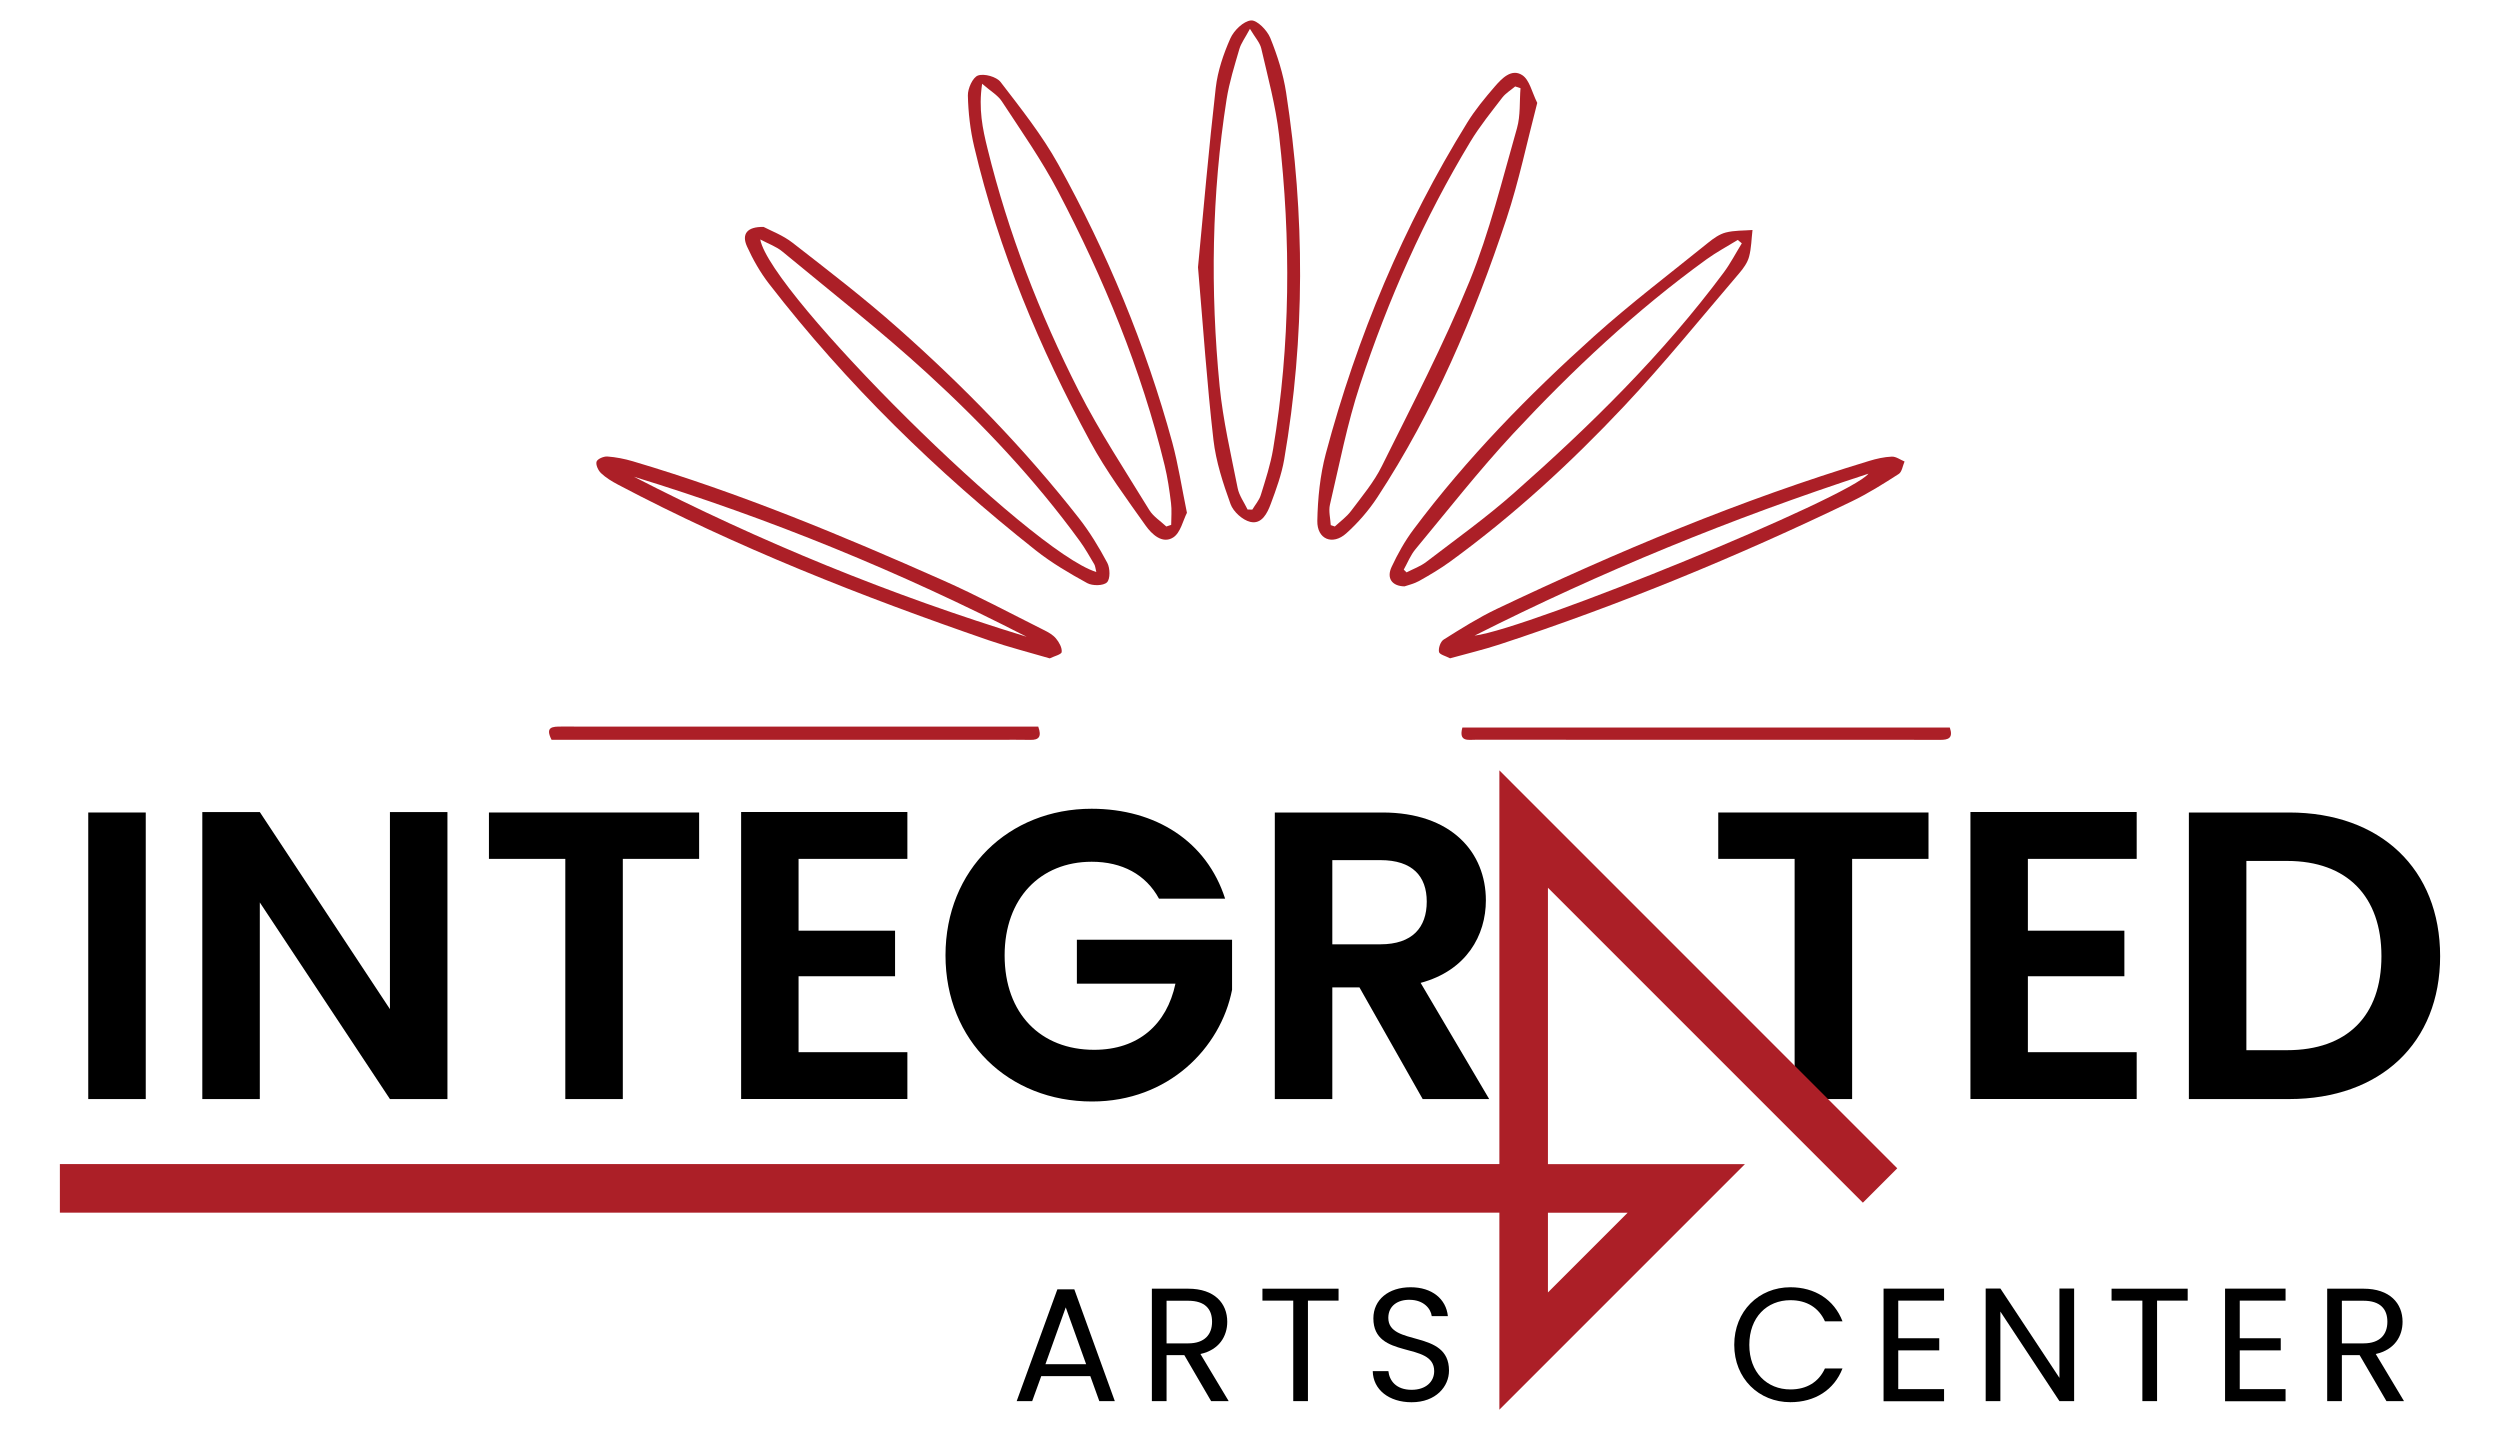 <?xml version="1.0" encoding="UTF-8"?>
<!-- Generator: Adobe Illustrator 25.0.1, SVG Export Plug-In . SVG Version: 6.00 Build 0)  -->
<svg xmlns="http://www.w3.org/2000/svg" xmlns:xlink="http://www.w3.org/1999/xlink" version="1.1" id="Layer_1" x="0px" y="0px" viewBox="0 0 400 228.82" style="enable-background:new 0 0 400 228.82;" xml:space="preserve">
<style type="text/css">
	.st0{fill:#AC1F27;}
</style>
<g>
	<g>
		<g>
			<g>
				<path class="st0" d="M166.12,116.26c0.57,1.58,0.13,2.16-1.28,2.12c-1.75-0.04-3.49-0.01-5.24-0.01c-22.86,0-45.72,0-68.58,0      c-0.94,0-1.88,0-2.77,0c-1.07-2.1,0.16-2.12,1.56-2.12c10.12,0.01,20.24,0.01,30.36,0.01c14.49,0,28.97,0,43.46,0      C164.42,116.26,165.22,116.26,166.12,116.26z"></path>
			</g>
			<g>
				<g>
					<path class="st0" d="M167.96,105.34c-3.37-0.99-6.62-1.81-9.78-2.9c-20.31-7.01-40.28-14.86-59.32-24.91       c-0.96-0.51-1.92-1.09-2.7-1.83c-0.45-0.43-0.87-1.34-0.71-1.84c0.15-0.44,1.14-0.86,1.73-0.82c1.36,0.1,2.74,0.37,4.06,0.76       c17.07,5.05,33.46,11.87,49.7,19.08c5.45,2.42,10.71,5.24,16.05,7.91c0.71,0.35,1.47,0.77,1.96,1.36c0.5,0.6,1,1.48,0.92,2.17       C169.83,104.72,168.66,104.99,167.96,105.34z M164.26,101.88c-20.2-10.37-41.12-18.94-62.83-25.6       C121.62,86.68,142.55,95.23,164.26,101.88z"></path>
				</g>
			</g>
			<g>
				<g>
					<path class="st0" d="M122.18,36.31c1.13,0.6,3.08,1.32,4.64,2.54c5.68,4.42,11.4,8.81,16.78,13.58       c10.53,9.32,20.34,19.38,29.02,30.47c1.74,2.22,3.22,4.67,4.55,7.16c0.45,0.85,0.49,2.59-0.06,3.12       c-0.58,0.56-2.31,0.58-3.15,0.12c-2.86-1.57-5.71-3.24-8.26-5.26c-15.86-12.56-30.26-26.61-42.66-42.64       c-1.41-1.82-2.58-3.89-3.53-5.99C118.64,37.46,119.51,36.25,122.18,36.31z M175.41,91.52c-0.15-0.6-0.17-0.98-0.34-1.26       c-0.74-1.25-1.46-2.53-2.31-3.7c-7.15-9.82-15.45-18.63-24.37-26.8c-7.45-6.82-15.43-13.07-23.22-19.52       c-0.95-0.79-2.2-1.22-3.53-1.93C123.2,46.93,164.85,88.3,175.41,91.52z"></path>
				</g>
			</g>
			<g>
				<g>
					<path class="st0" d="M189.91,82.05c-0.62,1.19-1.02,3.2-2.21,3.95c-1.73,1.09-3.43-0.54-4.4-1.91       c-3.1-4.38-6.33-8.73-8.87-13.44c-8.08-14.96-14.65-30.57-18.56-47.18c-0.63-2.67-0.95-5.45-1.01-8.19       c-0.03-1.11,0.78-2.91,1.62-3.2c1-0.35,2.96,0.2,3.61,1.04c3.26,4.25,6.64,8.5,9.23,13.17c7.82,14.1,13.99,28.94,18.25,44.52       C188.51,74.29,189.06,77.9,189.91,82.05z M186.61,84.24c0.26-0.09,0.52-0.17,0.78-0.26c0-1.17,0.12-2.36-0.03-3.51       c-0.25-2.02-0.54-4.05-1.02-6.02c-3.74-15.36-9.74-29.87-17.05-43.83c-2.62-5.01-5.9-9.67-9-14.41       c-0.64-0.98-1.8-1.63-3.15-2.81c-0.6,4.04,0.08,7.22,0.86,10.37c3.32,13.49,8.31,26.38,14.58,38.73       c3.35,6.59,7.45,12.8,11.31,19.11C184.53,82.65,185.69,83.37,186.61,84.24z"></path>
				</g>
			</g>
			<g>
				<g>
					<path class="st0" d="M191.68,42.76c0.88-9.19,1.72-18.96,2.84-28.71c0.31-2.7,1.23-5.41,2.34-7.91       c0.56-1.26,2.09-2.76,3.3-2.87c0.97-0.08,2.58,1.57,3.08,2.79c1.14,2.81,2.08,5.77,2.54,8.76c3.01,19.57,3.05,39.16-0.31,58.7       c-0.42,2.41-1.28,4.77-2.14,7.08c-0.55,1.5-1.45,3.34-3.29,2.9c-1.23-0.29-2.71-1.63-3.15-2.84c-1.2-3.33-2.34-6.79-2.74-10.29       C193.12,61.43,192.51,52.43,191.68,42.76z M199.61,81.52c0.25,0.01,0.5,0.01,0.76,0.02c0.46-0.78,1.1-1.5,1.36-2.34       c0.75-2.43,1.55-4.86,1.97-7.36c2.78-16.69,2.87-33.47,0.95-50.24c-0.54-4.67-1.79-9.26-2.85-13.85       c-0.22-0.94-0.99-1.76-1.81-3.14c-0.79,1.48-1.42,2.3-1.69,3.23c-0.77,2.65-1.61,5.3-2.04,8.02       c-2.4,15.25-2.62,30.59-1.12,45.92c0.54,5.47,1.81,10.88,2.88,16.29C198.25,79.28,199.06,80.37,199.61,81.52z"></path>
				</g>
			</g>
			<g>
				<g>
					<path class="st0" d="M245.96,16.46c-1.65,6.31-2.93,12.52-4.91,18.5c-5.19,15.64-11.61,30.77-20.68,44.62       c-1.38,2.1-3.09,4.07-4.96,5.75c-2.2,1.98-4.69,0.96-4.64-1.99c0.07-3.6,0.44-7.29,1.36-10.76c5-18.73,12.43-36.46,22.64-52.98       c1.25-2.03,2.8-3.9,4.36-5.71c1.13-1.31,2.69-2.98,4.41-1.88C244.73,12.76,245.11,14.78,245.96,16.46z M243.28,14.11       c-0.28-0.09-0.57-0.19-0.85-0.28c-0.69,0.59-1.52,1.08-2.06,1.78c-1.77,2.31-3.61,4.58-5.11,7.06       c-7.4,12.26-13.17,25.3-17.65,38.87c-2.06,6.25-3.31,12.78-4.82,19.21c-0.24,1.02,0.07,2.18,0.13,3.27       c0.22,0.07,0.43,0.14,0.65,0.22c0.88-0.82,1.89-1.54,2.6-2.49c1.74-2.33,3.66-4.6,4.93-7.18c4.84-9.76,9.9-19.46,14.01-29.53       c3.22-7.9,5.25-16.31,7.61-24.54C243.29,18.47,243.11,16.24,243.28,14.11z"></path>
				</g>
			</g>
			<g>
				<g>
					<path class="st0" d="M224.72,93.82c-2.04-0.04-2.9-1.34-2.06-3.12c0.98-2.1,2.13-4.16,3.52-6.01       c8.5-11.36,18.38-21.47,28.9-30.92c5.84-5.24,12.12-10,18.23-14.94c0.84-0.68,1.8-1.37,2.82-1.63c1.37-0.35,2.84-0.29,4.27-0.4       c-0.17,1.43-0.18,2.9-0.55,4.28c-0.25,0.94-0.9,1.85-1.55,2.61c-6.1,7.13-12.01,14.45-18.43,21.28       c-8.54,9.08-17.72,17.51-27.82,24.87c-1.58,1.15-3.29,2.16-5,3.12C226.24,93.41,225.29,93.62,224.72,93.82z M278.69,38.93       c-0.22-0.18-0.43-0.36-0.65-0.54c-1.66,1.02-3.4,1.95-4.98,3.09c-11.32,8.19-21.46,17.71-30.95,27.9       c-5.49,5.91-10.48,12.28-15.64,18.5c-0.79,0.95-1.26,2.17-1.87,3.26c0.15,0.15,0.3,0.3,0.45,0.44       c1.06-0.55,2.22-0.96,3.15-1.67c4.74-3.63,9.61-7.11,14.07-11.06c12.19-10.77,23.78-22.14,33.52-35.24       C276.88,42.14,277.73,40.49,278.69,38.93z"></path>
				</g>
			</g>
			<g>
				<g>
					<path class="st0" d="M232.01,105.33c-0.67-0.36-1.69-0.6-1.77-1.02c-0.12-0.61,0.24-1.67,0.75-1.98       c2.77-1.74,5.55-3.5,8.49-4.9c19.34-9.2,39.06-17.46,59.58-23.68c1.18-0.36,2.41-0.64,3.63-0.69c0.67-0.03,1.36,0.5,2.04,0.78       c-0.3,0.68-0.41,1.67-0.94,2c-2.44,1.57-4.92,3.13-7.53,4.39c-18.31,8.83-37.07,16.55-56.39,22.9       C237.32,103.96,234.7,104.58,232.01,105.33z M235.93,101.7c8.63-1.08,60.07-22.12,63.02-25.91       C277,82.95,256.13,91.5,235.93,101.7z"></path>
				</g>
			</g>
			<g>
				<path class="st0" d="M311.97,116.41c0.58,1.7-0.24,1.98-1.59,1.97c-6.7-0.03-13.4-0.01-20.1-0.01c-18.06,0-36.12,0-54.18-0.01      c-1.18,0-2.75,0.38-2.12-1.95C259.9,116.41,285.86,116.41,311.97,116.41z"></path>
			</g>
		</g>
	</g>
	<g>
		<g>
			<path d="M174.45,220.18h-7.85l-1.45,4h-2.48l6.51-17.89h2.71l6.48,17.89h-2.48L174.45,220.18z M170.52,209.18l-3.25,9.09h6.51     L170.52,209.18z"></path>
			<path d="M190.11,206.19c4.23,0,6.25,2.35,6.25,5.29c0,2.3-1.27,4.49-4.29,5.16l4.52,7.54h-2.81l-4.29-7.36h-2.84v7.36h-2.35     v-17.99H190.11z M190.11,208.12h-3.46v6.82h3.46c2.66,0,3.82-1.45,3.82-3.46C193.93,209.44,192.8,208.12,190.11,208.12z"></path>
			<path d="M201.98,206.19h12.19v1.91h-4.9v16.08h-2.35V208.1h-4.93V206.19z"></path>
			<path d="M225.86,224.36c-3.61,0-6.17-2.01-6.22-4.98h2.5c0.16,1.5,1.21,2.99,3.72,2.99c2.27,0,3.61-1.29,3.61-2.99     c0-4.85-9.73-1.76-9.73-8.44c0-2.97,2.4-4.98,5.96-4.98c3.43,0,5.68,1.88,5.96,4.62h-2.58c-0.16-1.21-1.29-2.58-3.49-2.61     c-1.94-0.05-3.46,0.95-3.46,2.89c0,4.65,9.71,1.76,9.71,8.42C231.85,221.83,229.75,224.36,225.86,224.36z"></path>
			<path d="M286.46,205.96c3.9,0,7,1.96,8.34,5.45h-2.81c-0.98-2.17-2.89-3.38-5.52-3.38c-3.77,0-6.58,2.74-6.58,7.15     c0,4.39,2.81,7.13,6.58,7.13c2.63,0,4.54-1.21,5.52-3.36h2.81c-1.34,3.46-4.44,5.4-8.34,5.4c-5.03,0-8.98-3.77-8.98-9.17     C277.47,209.78,281.42,205.96,286.46,205.96z"></path>
			<path d="M311.05,208.1h-7.33v6.02h6.56v1.94h-6.56v6.2h7.33v1.94h-9.68v-18.02h9.68V208.1z"></path>
			<path d="M331.86,206.16v18.02h-2.35l-9.45-14.33v14.33h-2.35v-18.02h2.35l9.45,14.3v-14.3H331.86z"></path>
			<path d="M337.84,206.19h12.19v1.91h-4.9v16.08h-2.35V208.1h-4.93V206.19z"></path>
			<path d="M365.69,208.1h-7.33v6.02h6.56v1.94h-6.56v6.2h7.33v1.94h-9.68v-18.02h9.68V208.1z"></path>
			<path d="M378.16,206.19c4.23,0,6.25,2.35,6.25,5.29c0,2.3-1.27,4.49-4.29,5.16l4.52,7.54h-2.81l-4.29-7.36h-2.84v7.36h-2.35     v-17.99H378.16z M378.16,208.12h-3.46v6.82h3.46c2.66,0,3.82-1.45,3.82-3.46C381.98,209.44,380.84,208.12,378.16,208.12z"></path>
		</g>
		<g>
			<g>
				<path d="M14.12,130h9.2v45.85h-9.2V130z"></path>
				<path d="M71.59,129.93v45.92h-9.2l-20.82-31.46v31.46h-9.2v-45.92h9.2l20.82,31.53v-31.53H71.59z"></path>
				<path d="M78.23,130h33.63v7.42H99.65v38.43h-9.2v-38.43H78.23V130z"></path>
				<path d="M145.18,137.42h-17.41v11.49h15.44v7.29h-15.44v12.15h17.41v7.49h-26.6v-45.92h26.6V137.42z"></path>
				<path d="M196.02,143.79h-10.58c-2.1-3.88-5.91-5.91-10.77-5.91c-8.21,0-13.93,5.85-13.93,14.98c0,9.33,5.78,15.11,14.32,15.11      c7.09,0,11.63-4.07,13.01-10.58h-15.77v-7.03h24.83v8.01c-1.84,9.33-10.18,17.87-22.4,17.87c-13.33,0-23.45-9.66-23.45-23.39      c0-13.73,10.12-23.45,23.38-23.45C184.92,129.41,193.07,134.6,196.02,143.79z"></path>
				<path d="M221.19,130c11.04,0,16.55,6.37,16.55,14.06c0,5.58-3.09,11.23-10.44,13.2l10.97,18.59h-10.64l-10.12-17.87h-4.34v17.87      h-9.2V130H221.19z M220.86,137.62h-7.69v13.47h7.69c5.12,0,7.42-2.69,7.42-6.83C228.28,140.18,225.98,137.62,220.86,137.62z"></path>
				<path d="M274.93,130h33.63v7.42h-12.22v38.43h-9.2v-38.43h-12.22V130z"></path>
				<path d="M341.87,137.42h-17.41v11.49h15.44v7.29h-15.44v12.15h17.41v7.49h-26.6v-45.92h26.6V137.42z"></path>
				<path d="M390.42,152.99c0,13.86-9.53,22.86-24.17,22.86h-16.03V130h16.03C380.89,130,390.42,139.06,390.42,152.99z       M365.92,168.03c9.66,0,15.11-5.52,15.11-15.04c0-9.53-5.45-15.24-15.11-15.24h-6.5v30.28H365.92z"></path>
			</g>
		</g>
		<path class="st0" d="M9.58,186.26v7.77H239.9v31.52l39.29-39.29h-31.52v-44.22l50.39,50.39l5.5-5.5l-63.66-63.67v62.99H9.58z     M260.42,194.04l-12.75,12.75v-12.75H260.42z"></path>
	</g>
</g>
</svg>

